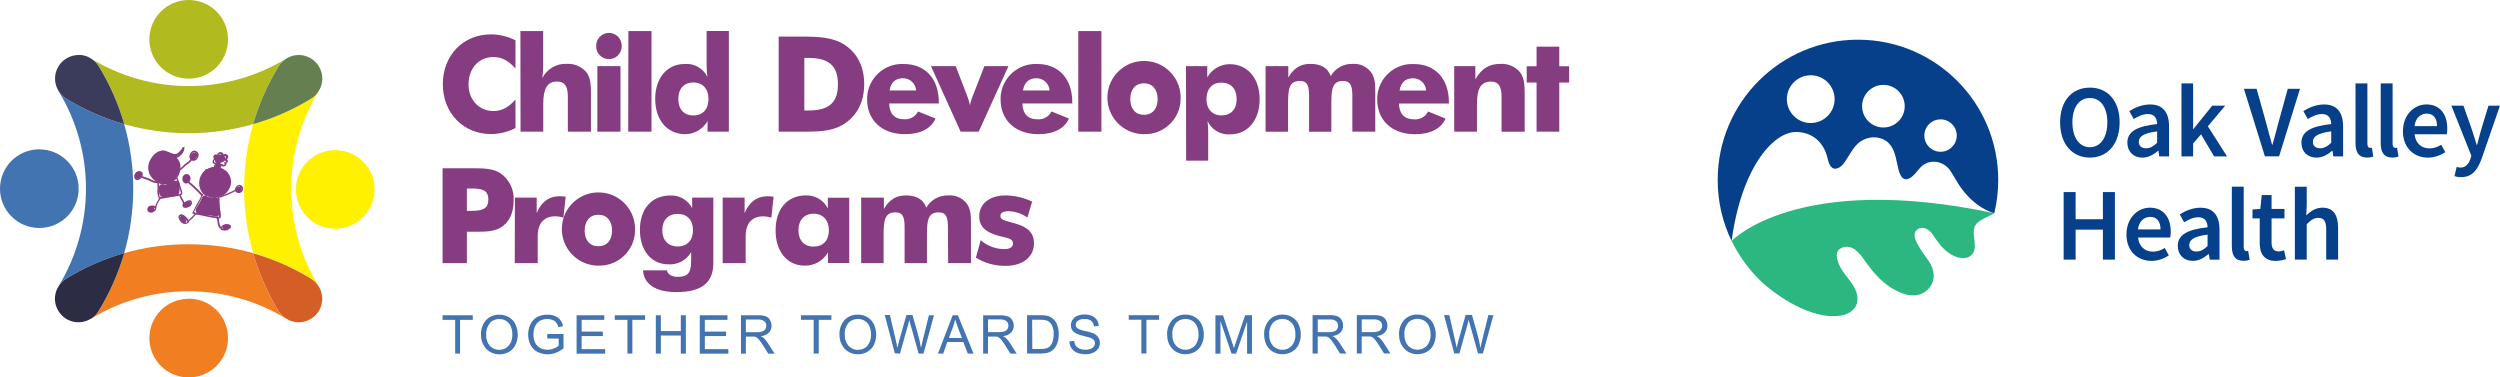 <?xml version="1.0" encoding="UTF-8"?><svg id="Layer_2" xmlns="http://www.w3.org/2000/svg" viewBox="0 0 614.08 92.71"><defs><style>.cls-1{fill:#fff100;}.cls-2{fill:#f17e21;}.cls-3{fill:#657f51;}.cls-4{fill:#863c80;}.cls-5{fill:#b1ba1e;}.cls-6{fill:#d55e27;}.cls-7{fill:#4274b1;}.cls-8,.cls-9{fill:#06408b;}.cls-10{fill:#2d2c45;}.cls-11{fill:#3b3c5b;}.cls-12{fill:#2db780;}.cls-12,.cls-9{fill-rule:evenodd;}</style></defs><g id="Layer_1-2"><g><g id="Layer_2-2"><g id="Layer_1-2"><path class="cls-7" d="M358.48,86.83l2-7.17c.08-.31,.18-.68,.27-1.11,0,.14,.1,.51,.3,1.11l2,7.17h1.2l2.59-9.42h-1.26l-1.47,6c-.2,.77-.35,1.46-.47,2.05-.17-1.12-.42-2.24-.73-3.33l-1.35-4.77h-1.55l-1.79,6.36-.42,1.74c-.11-.64-.24-1.28-.4-1.92l-1.39-6.13h-1.3l2.5,9.42h1.27Zm-12.6-7.6c1.08-1.04,2.72-1.22,4-.44,.5,.32,.89,.79,1.13,1.33,.27,.63,.4,1.31,.39,2,.06,1.02-.26,2.02-.91,2.8-1.22,1.27-3.24,1.32-4.51,.1-.03-.03-.07-.07-.1-.1-.64-.74-.97-1.7-.91-2.68-.11-1.09,.24-2.17,.95-3m-1.7,5.36c.35,.73,.9,1.34,1.59,1.76,.71,.43,1.54,.66,2.37,.64,.8,0,1.59-.19,2.29-.58,.71-.39,1.28-.99,1.64-1.71,.74-1.62,.74-3.47,0-5.09-.35-.73-.91-1.33-1.6-1.74-.71-.42-1.52-.63-2.35-.62-1.22-.04-2.4,.44-3.25,1.32-.88,1.01-1.34,2.33-1.26,3.67,0,.81,.18,1.62,.54,2.35m-9.71-6.14h3c.54-.04,1.09,.11,1.53,.43,.32,.27,.5,.68,.49,1.1,0,.3-.09,.6-.25,.85-.17,.26-.43,.46-.73,.56-.43,.14-.89,.2-1.34,.18h-2.68l-.02-3.12Zm0,8.38v-4.19h1.45c.23-.02,.46-.02,.69,0,.2,.05,.39,.14,.57,.25,.24,.17,.46,.39,.63,.63,.24,.3,.54,.74,.9,1.3l1.25,2h1.56l-1.63-2.56c-.28-.46-.62-.88-1-1.26-.23-.19-.48-.34-.75-.46,.75-.06,1.45-.37,2-.88,.43-.45,.67-1.06,.65-1.69,0-.5-.13-.99-.39-1.42-.24-.41-.61-.72-1.05-.89-.62-.2-1.26-.29-1.91-.26h-4.17v9.42h1.2Zm-10.81-8.37h3c.54-.04,1.09,.11,1.53,.43,.32,.28,.5,.68,.49,1.1,0,.3-.09,.6-.25,.85-.18,.27-.44,.46-.74,.56-.43,.14-.88,.2-1.33,.18h-2.68l-.02-3.12Zm0,8.38v-4.19h1.44c.23-.02,.47-.02,.7,0,.2,.05,.39,.14,.57,.25,.24,.18,.45,.39,.63,.63,.23,.3,.53,.74,.9,1.3l1.24,2h1.57l-1.64-2.56c-.3-.47-.66-.89-1.07-1.27-.23-.19-.48-.34-.75-.46,.75-.06,1.45-.37,2-.88,.43-.46,.66-1.06,.65-1.69,0-.5-.13-.99-.39-1.42-.24-.41-.61-.72-1.05-.89-.62-.2-1.26-.29-1.91-.26h-4.15v9.42l1.26,.02Zm-10.95-7.6c.6-.6,1.42-.92,2.27-.91,.59,0,1.18,.15,1.68,.47,.5,.32,.9,.78,1.14,1.33,.27,.63,.4,1.31,.39,2,.06,1.02-.26,2.02-.91,2.8-1.22,1.27-3.24,1.32-4.51,.1-.03-.03-.07-.07-.1-.1-.64-.74-.97-1.7-.91-2.68-.11-1.09,.24-2.17,.95-3m-1.71,5.34c.35,.73,.9,1.34,1.59,1.76,.72,.44,1.56,.67,2.41,.65,.8,0,1.59-.19,2.29-.58,.71-.39,1.28-.99,1.64-1.71,.39-.8,.59-1.68,.57-2.57,.02-.87-.17-1.73-.55-2.52-.34-.73-.9-1.33-1.59-1.74-.71-.42-1.52-.63-2.35-.62-1.22-.04-2.4,.44-3.25,1.32-.88,1.01-1.34,2.33-1.26,3.67,0,.81,.18,1.62,.54,2.35m-11.27,2.24v-8l2.72,8h1.13l2.69-7.84v7.88h1.2v-9.47h-1.67l-2.26,6.59-.5,1.51c-.09-.3-.24-.77-.45-1.39l-2.23-6.67h-1.87v9.42l1.24-.03Zm-10.85-7.6c.61-.6,1.43-.92,2.28-.91,.59,0,1.18,.16,1.68,.47,.49,.32,.88,.78,1.12,1.32,.27,.63,.4,1.31,.39,2,.06,1.02-.26,2.02-.91,2.8-1.22,1.27-3.24,1.32-4.51,.1-.03-.03-.07-.07-.1-.1-.64-.74-.97-1.7-.91-2.68-.1-1.09,.24-2.17,.95-3m-1.7,5.36c.35,.73,.9,1.34,1.59,1.76,.72,.43,1.54,.66,2.38,.64,.8,0,1.58-.19,2.28-.58,.71-.39,1.28-.99,1.64-1.71,.4-.8,.6-1.68,.58-2.57,.01-.87-.18-1.73-.55-2.52-.35-.73-.91-1.33-1.6-1.74-.71-.42-1.52-.63-2.35-.62-1.22-.04-2.4,.44-3.25,1.32-.88,1.01-1.34,2.33-1.26,3.67,0,.81,.18,1.62,.54,2.35m-5.63,2.24v-8.3h3.12v-1.13h-7.46v1.12h3.1v8.3h1.24Zm-18.39-1.33c.33,.5,.8,.89,1.35,1.12,.68,.26,1.41,.39,2.14,.37,.63,.01,1.25-.12,1.82-.37,.5-.21,.92-.56,1.23-1,.28-.42,.43-.91,.43-1.42,0-.48-.13-.94-.39-1.34-.3-.44-.72-.79-1.21-1-.68-.26-1.38-.46-2.09-.6-.66-.09-1.3-.32-1.87-.67-.24-.21-.38-.52-.37-.84,0-.4,.19-.77,.52-1,.48-.32,1.06-.47,1.64-.42,.59-.04,1.17,.12,1.65,.46,.39,.34,.62,.83,.65,1.35l1.19-.09c-.01-.53-.17-1.05-.46-1.49-.3-.45-.73-.79-1.23-1-.59-.23-1.22-.35-1.85-.34-.59,0-1.17,.1-1.72,.32-.49,.2-.91,.55-1.19,1-.26,.39-.4,.86-.4,1.33,0,.41,.11,.82,.33,1.17,.25,.38,.6,.68,1,.88,.58,.26,1.19,.46,1.81,.58,.87,.21,1.43,.37,1.68,.46,.33,.11,.62,.3,.85,.56,.17,.22,.26,.49,.25,.77,0,.29-.09,.57-.26,.81-.21,.27-.5,.47-.82,.58-.4,.15-.82,.22-1.25,.21-.5,0-.99-.09-1.45-.28-.38-.15-.71-.4-.95-.73-.22-.35-.35-.75-.39-1.16l-1.17,.1c0,.6,.19,1.19,.52,1.7m-9.66-7h2c.55-.03,1.09,.04,1.62,.19,.5,.21,.91,.59,1.17,1.06,.37,.7,.54,1.48,.49,2.27,.02,.61-.07,1.22-.25,1.81-.13,.45-.37,.86-.69,1.2-.24,.23-.52,.39-.84,.48-.47,.14-.97,.2-1.46,.18h-2l-.04-7.19Zm2.15,8.3c.51,0,1.02-.05,1.51-.16,.4-.09,.78-.25,1.12-.47,.33-.23,.63-.53,.86-.86,.29-.42,.51-.88,.64-1.37,.18-.62,.26-1.26,.25-1.9,.01-.76-.11-1.52-.37-2.24-.22-.63-.6-1.18-1.11-1.61-.4-.33-.87-.56-1.38-.67-.55-.11-1.12-.15-1.68-.14h-3.24v9.42h3.4Zm-13-8.38h3c.54-.04,1.09,.11,1.53,.43,.32,.27,.5,.68,.49,1.1,0,.3-.08,.6-.25,.85-.17,.26-.43,.46-.73,.56-.43,.14-.89,.2-1.34,.18h-2.68l-.02-3.12Zm0,8.38v-4.17h1.45c.23-.02,.46-.02,.69,0,.2,.05,.39,.14,.57,.25,.24,.17,.46,.39,.63,.63,.24,.3,.54,.74,.9,1.3l1.25,2h1.56l-1.63-2.56c-.28-.46-.62-.88-1-1.26-.23-.19-.48-.34-.75-.46,.75-.06,1.45-.37,2-.88,.43-.45,.67-1.05,.66-1.67,0-.5-.13-.99-.39-1.42-.24-.41-.61-.72-1.05-.89-.62-.2-1.26-.29-1.91-.26h-4.17v9.42l1.19-.03Zm-8.57-6.62c.22-.59,.38-1.19,.5-1.8,.15,.51,.37,1.16,.67,2l1,2.6h-3.19l1.02-2.8Zm-2.43,6.63l1-2.85h3.94l1.1,2.85h1.42l-3.86-9.42h-1.27l-3.61,9.42h1.28Zm-10.61,0l2-7.17c.09-.31,.18-.68,.28-1.11,0,.14,.13,.51,.29,1.11l2,7.17h1.2l2.58-9.42h-1.25l-1.48,6c-.19,.77-.35,1.46-.47,2.05-.17-1.13-.41-2.24-.73-3.33l-1.35-4.77h-1.5l-1.79,6.36c0,.16-.19,.74-.43,1.74-.11-.67-.24-1.31-.39-1.92l-1.44-6.18h-1.27l2.49,9.42,1.26,.05Zm-12.61-7.6c.61-.6,1.43-.92,2.28-.91,.59,0,1.18,.16,1.68,.47,.5,.32,.9,.78,1.14,1.33,.27,.63,.4,1.31,.39,2,.06,1.02-.26,2.02-.91,2.8-.59,.66-1.44,1.02-2.32,1-.87,.02-1.71-.35-2.29-1-.64-.74-.97-1.7-.92-2.68-.1-1.09,.24-2.17,.95-3m-1.69,5.36c.34,.73,.89,1.34,1.58,1.76,.72,.43,1.54,.66,2.38,.64,.8,0,1.58-.19,2.28-.58,.71-.39,1.28-.98,1.64-1.71,.76-1.61,.76-3.48,0-5.09-.35-.73-.91-1.33-1.6-1.74-.71-.42-1.52-.63-2.35-.62-1.22-.04-2.4,.44-3.25,1.32-.88,1.01-1.33,2.33-1.25,3.67,0,.81,.18,1.62,.54,2.35m-5.63,2.24v-8.3h3.11v-1.13h-7.46v1.12h3.1v8.3h1.25Zm-17.9-8.38h3c.55-.04,1.09,.11,1.54,.43,.31,.28,.49,.68,.48,1.1,0,.3-.08,.6-.25,.85-.17,.26-.43,.46-.73,.56-.43,.14-.89,.2-1.34,.18h-2.7v-3.12Zm0,8.38v-4.18h1.45c.23-.02,.46-.02,.69,0,.2,.05,.39,.14,.57,.25,.24,.17,.46,.39,.63,.63,.24,.3,.54,.74,.9,1.3l1.25,2h1.57l-1.64-2.56c-.28-.46-.62-.88-1-1.26-.23-.19-.48-.34-.75-.46,.75-.06,1.45-.37,2-.88,.43-.46,.66-1.06,.64-1.69,0-.5-.13-.99-.39-1.42-.23-.4-.58-.71-1-.89-.62-.2-1.27-.29-1.92-.26h-4.2v9.42h1.2Zm-4.3,0v-1.11h-5.78v-3.21h5.21v-1.1h-5.21v-2.88h5.56v-1.12h-6.8v9.42h7.02Zm-16.58,0v-4.44h4.9v4.44h1.24v-9.42h-1.24v3.87h-4.9v-3.87h-1.24v9.42h1.24Zm-7,0v-8.3h3.12v-1.12h-7.44v1.12h3.11v8.3h1.21Zm-6.68,0v-1.11h-5.78v-3.21h5.21v-1.1h-5.21v-2.88h5.57v-1.12h-6.81v9.42h7.02Zm-11.42-3.69v1.75c-.35,.29-.74,.51-1.17,.66-.5,.21-1.04,.32-1.58,.32-.61,0-1.22-.14-1.76-.42-.55-.27-.99-.71-1.26-1.25-.31-.66-.46-1.38-.43-2.11,0-.65,.12-1.3,.36-1.9,.15-.34,.35-.65,.59-.93,.28-.3,.62-.53,1-.68,.47-.18,.97-.27,1.47-.26,.45,0,.89,.08,1.3,.25,.35,.13,.67,.36,.9,.66,.24,.34,.42,.72,.53,1.13l1.12-.31c-.12-.56-.37-1.08-.71-1.54-.35-.42-.79-.74-1.3-.93-.59-.23-1.21-.34-1.84-.33-.87-.01-1.72,.18-2.49,.58-.73,.4-1.31,1.02-1.65,1.77-.39,.8-.59,1.68-.58,2.57,0,.87,.19,1.73,.58,2.51,.38,.74,.97,1.34,1.7,1.72,.78,.4,1.64,.6,2.52,.59,.68,0,1.36-.12,2-.37,.68-.27,1.32-.64,1.89-1.1v-3.52h-4v1.11l2.81,.03Zm-16.86-3.91c.61-.6,1.43-.92,2.28-.91,.59,0,1.18,.16,1.68,.47,.5,.32,.89,.78,1.13,1.33,.27,.63,.4,1.31,.39,2,.06,1.02-.26,2.02-.91,2.8-1.22,1.27-3.24,1.32-4.51,.1-.03-.03-.07-.07-.1-.1-.64-.74-.97-1.7-.91-2.68-.08-1.09,.28-2.18,1-3m-1.7,5.36c.35,.73,.9,1.34,1.59,1.76,.72,.43,1.54,.66,2.38,.64,.8,0,1.58-.19,2.28-.58,.71-.39,1.28-.99,1.64-1.71,.76-1.61,.76-3.48,0-5.09-.35-.73-.91-1.33-1.6-1.74-.71-.42-1.53-.63-2.35-.62-1.22-.04-2.4,.44-3.25,1.32-.88,1.01-1.34,2.33-1.26,3.67,0,.81,.18,1.62,.54,2.35m-5.68,2.23v-8.3h3.12v-1.12h-7.42v1.12h3.1v8.3h1.2Z"/><path class="cls-4" d="M239.71,63.3c2.21,1.35,4.76,2.05,7.35,2,4.28,0,6.92-2.29,6.92-5.52,0-2.58-1.5-4-4.57-4.87-2.25-.68-3.69-.75-3.69-1.86,0-.75,.65-1.17,2-1.17,1.67,.04,3.29,.58,4.64,1.56l1.17-3.92c-2.02-.96-4.23-1.48-6.47-1.52-4.21,0-6.53,2.22-6.53,5.15,0,2.45,1.53,3.92,4.86,4.8,2.13,.56,3.43,.56,3.43,1.9,0,.85-.75,1.34-2.19,1.34-2.11-.02-4.15-.8-5.74-2.19l-1.18,4.3Zm-6.82,1.34h5.61v-9.87c0-1.86-.06-3.42-1.07-4.8-1.05-1.35-2.71-2.09-4.42-1.97-2.24-.1-4.36,1.05-5.48,3-.72-2-2.39-3-5-3-2.38,0-4.05,1-5.42,3.33v-2.79h-5.58v16.1h5.51v-6.83c0-3.49,.2-5.65,2.88-5.65,1.89,0,2.28,1.21,2.28,3.69v8.79h5.49v-6.83c0-3.53,.19-5.65,2.84-5.65,1.86,0,2.32,1.15,2.32,3.69l.04,8.79Zm-29.29-8.07c0,2.51-1.44,4-3.76,4s-3.72-1.54-3.72-4,1.41-4.08,3.72-4.08,3.76,1.6,3.76,4.08m5-8h-5.26v2.64c-1-2.04-3.12-3.3-5.39-3.21-4.57,0-7.44,3.36-7.44,8.58s2.87,8.66,7.08,8.66c2.38,.09,4.61-1.16,5.78-3.24v2.6h5.23v-16.03Zm-31.09,16.07h5.65v-6.64c0-3.23,1.63-4.86,4.31-4.86,.68,.01,1.35,.12,2,.33l.55-5.16c-.69-.07-1.21-.1-1.6-.1-2.48,0-4.47,1.47-5.52,4.15v-3.82h-5.39v16.1Zm-7.29-8.1c0,2.45-1.4,4-3.75,4s-3.79-1.53-3.79-4,1.44-4,3.79-4,3.75,1.54,3.75,4m5-8h-5.21v2.58c-1.03-2-3.13-3.21-5.38-3.1-4.58,0-7.45,3.33-7.45,8.45s2.87,8.46,7,8.46c2.28,.15,4.45-1.02,5.59-3v1.46c0,3-.23,4.61-3.24,4.61-1.56,0-2.54-.62-2.71-1.6h-5.87c.16,3.3,3,5.35,8.16,5.35,6.17,0,9.11-2.25,9.11-7.15v-16.06Zm-24.88,8.1c0,2.38-1.27,3.85-3.36,3.85s-3.37-1.49-3.37-3.85,1.28-3.89,3.37-3.89,3.36,1.5,3.36,3.89m5.65,0c.21-4.97-3.65-9.16-8.61-9.37-4.97-.21-9.16,3.65-9.37,8.61s3.65,9.16,8.61,9.37c.12,0,.25,0,.37,0,4.82,.14,8.85-3.65,9-8.48,0-.05,0-.1,0-.14m-29.55,8h5.64v-6.64c0-3.23,1.64-4.86,4.31-4.86,.68,0,1.35,.12,2,.33l.56-5.16c-.69-.07-1.21-.1-1.6-.1-2.48,0-4.47,1.47-5.52,4.15v-3.82h-5.35l-.04,16.1Zm-11.76,0v-7.71h2.68c2.19,0,4-.1,5.58-1,2.09-1.24,3.23-3.55,3.23-6.66,.16-2.66-1.08-5.2-3.26-6.72-1.83-1.18-4.15-1.21-7.09-1.21h-7.11v23.3h5.97Zm0-12.84v-5.48h1.27c2.58,0,4,.45,4,2.71s-1.4,2.77-4.11,2.77h-1.16Z"/><path class="cls-4" d="M377.44,32.35h5.57v-12.08h2.42v-4h-2.42v-4.8h-5.58v4.8h-2.42v4h2.42v12.08Zm-20.24,0h5.59v-6.76c0-3.62,.84-5.55,3.39-5.55,1.9,0,2.65,1.18,2.65,3.69v8.62h5.68v-9.21c0-2.32-.1-4.08-1.18-5.45-1.2-1.36-2.96-2.1-4.77-2-2.8,0-4.63,1.14-6.17,3.79v-3.23h-5.19v16.1Zm-6.89-10.12h-6.53c.33-2,1.47-3,3.3-3,1.71-.02,3.13,1.3,3.23,3m5.59,3.2v-.26c0-5.91-3.4-9.44-8.62-9.44-4.75-.22-8.78,3.46-8.99,8.21,0,.18-.01,.36,0,.54,0,4.87,3.42,8.49,9.3,8.49,3.82,0,6.47-1.44,7.48-3.85l-4.28-1.73c-.66,1.3-2.06,2.07-3.52,1.92-2.29,0-3.6-1.37-3.63-3.88h12.27Zm-23.71,6.92h5.62v-9.86c0-1.86-.07-3.43-1.08-4.8-1.04-1.35-2.68-2.1-4.38-2-2.24-.1-4.36,1.05-5.48,3-.72-2-2.38-3-5-3-2.38,0-4.05,1-5.42,3.33v-2.77h-5.58v16.1h5.52v-6.82c0-3.5,.19-5.65,2.87-5.65,1.89,0,2.29,1.2,2.29,3.69v8.78h5.47v-6.82c0-3.53,.2-5.65,2.84-5.65,1.86,0,2.32,1.14,2.32,3.69v8.78Zm-35.84-8c0-2.52,1.37-4.05,3.69-4.05s3.72,1.53,3.72,4.05-1.44,4-3.72,4-3.69-1.57-3.69-4m-5,15.12h5.42v-6.86c.01-.96-.04-1.92-.16-2.87,1,2.14,3.22,3.44,5.58,3.26,4.22,0,7.22-3.4,7.22-8.62s-3-8.62-7.41-8.62c-2.27,.03-4.34,1.27-5.46,3.24v-2.75h-5.22l.03,23.22Zm-7-15.12c0,2.38-1.27,3.85-3.36,3.85s-3.36-1.47-3.36-3.85,1.27-3.89,3.36-3.89,3.36,1.51,3.36,3.89m5.65,0c.21-4.97-3.65-9.16-8.61-9.37-4.97-.21-9.16,3.65-9.37,8.61-.21,4.97,3.65,9.16,8.61,9.37,.12,0,.25,0,.37,0,4.82,.14,8.85-3.65,9-8.48,0-.05,0-.1,0-.14m-25.14,8h5.68V7.63h-5.68v24.72Zm-7.05-10.12h-6.53c.32-2,1.47-3,3.3-3,1.7-.02,3.12,1.3,3.23,3m5.58,3.2v-.26c0-5.91-3.39-9.44-8.62-9.44-4.75-.22-8.78,3.46-8.99,8.21,0,.18-.01,.36,0,.54,0,4.87,3.43,8.49,9.31,8.49,3.82,0,6.46-1.44,7.47-3.85l-4.27-1.73c-.67,1.3-2.07,2.07-3.53,1.92-2.28,0-3.59-1.37-3.62-3.88h12.26Zm-27.43,6.92h4.44l7.31-16.1h-5.91l-2.77,7.12c-.36,.8-.62,1.65-.78,2.51-.16-.86-.41-1.7-.75-2.51l-2.75-7.12h-6.07l7.28,16.1Zm-10.93-10.12h-6.53c.33-2,1.47-3,3.3-3,1.7-.02,3.12,1.3,3.23,3m5.58,3.2v-.26c0-5.91-3.39-9.44-8.62-9.44-4.75-.22-8.78,3.46-8.99,8.21,0,.18-.01,.36,0,.54,0,4.87,3.43,8.49,9.31,8.49,3.82,0,6.47-1.44,7.48-3.85l-4.28-1.73c-.66,1.28-2.03,2.04-3.47,1.92-2.28,0-3.59-1.37-3.62-3.88h12.2Zm-39.34,6.92h6.5c3.88,0,7.11-.13,10-2.19s4.51-5.32,4.51-9.47-1.57-7.41-4.51-9.47-6.54-2.22-10.89-2.22h-5.61v23.35Zm6.3-5.22V14.23h1.08c4.8,0,7.18,1.83,7.18,6.46s-2.32,6.44-7.18,6.44h-1.08Zm-23.54-2.81c0,2.51-1.4,4.05-3.72,4.05s-3.69-1.54-3.69-4.05,1.4-4.05,3.69-4.05,3.72,1.56,3.72,4.05m5-16.69h-5.46v8.43c0,.96,.07,1.92,.2,2.87-1.02-2.14-3.26-3.41-5.62-3.2-4.21,0-7.21,3.36-7.21,8.59s3,8.65,7.41,8.65c2.26-.03,4.34-1.26,5.45-3.23v2.61h5.23V7.63Zm-24.72,24.72h5.72V7.63h-5.68l-.04,24.72Zm-7.87-21.13c-.1,1.73,1.23,3.21,2.96,3.31,1.73,.1,3.21-1.23,3.31-2.96,0-.12,0-.24,0-.35,0-1.72-1.39-3.12-3.11-3.13-.01,0-.02,0-.03,0-1.72,.01-3.12,1.41-3.13,3.13m.29,21.13h5.68V16.25h-5.68v16.1Zm-18.87,0h5.58v-6.76c0-3.62,.85-5.55,3.4-5.55,1.89,0,2.64,1.18,2.64,3.69v8.62h5.68v-9.21c0-2.32-.09-4.08-1.17-5.45-1.2-1.36-2.96-2.1-4.77-2-2.51-.12-4.86,1.25-6,3.49,.13-.96,.19-1.93,.19-2.9V7.63h-5.58l.03,24.72Zm-1.24-22.43c-1.86-.95-3.91-1.45-6-1.47-6.89,0-11.85,5.19-11.85,12.24s5,12.25,11.85,12.25c2.09-.02,4.14-.52,6-1.47v-7c-1.7,1.9-3.33,2.81-5.39,2.81-3.72,0-6.14-2.9-6.14-6.5,0-3.95,2.45-6.76,6.14-6.76,2.06,0,3.69,.92,5.39,2.81v-6.91Z"/><path class="cls-2" d="M46.34,60c-5.35-.02-10.68,.71-15.83,2.17-1.43,5-3.54,9.78-6.25,14.22-.46,.75-1.09,1.38-1.83,1.86,14.68-8.95,33.14-8.95,47.82,0-.74-.47-1.36-1.1-1.82-1.85-2.72-4.43-4.82-9.22-6.25-14.22-5.15-1.46-10.48-2.2-15.84-2.18m-31.9,10.24c-.16,.24-.3,.5-.43,.76,.1-.22,.21-.43,.34-.63l.06-.1m63.81,0l.06,.1c.12,.2,.23,.4,.33,.61-.11-.25-.24-.48-.39-.71m.92,3.12c0,.84-.19,1.67-.54,2.44,.35-.76,.54-1.6,.54-2.44m-32.83,0c-5.34,.02-9.64,4.37-9.62,9.7,.02,5.34,4.37,9.64,9.7,9.62,5.34-.02,9.64-4.37,9.62-9.7,0,0,0,0,0,0,0-5.33-4.31-9.65-9.64-9.66,0,0-.01,0-.02,0m-32.82,0c-.02,.83,.15,1.65,.48,2.41-.34-.75-.51-1.57-.52-2.39m64,4.07c-.33,.33-.7,.63-1.1,.87-.21,.13-.43,.25-.66,.35,.66-.3,1.25-.71,1.76-1.22m-62.24,.06c.48,.48,1.04,.86,1.65,1.14-.21-.1-.42-.21-.62-.33-.37-.23-.7-.5-1-.81m6.53,1.11c-.77,.36-1.62,.55-2.47,.56h0c.85,0,1.7-.19,2.47-.56m49.15,0c.76,.35,1.59,.54,2.43,.54h0c-.84,0-1.67-.19-2.44-.54"/><path class="cls-5" d="M46.34,0c-5.34,0-9.66,4.33-9.65,9.67,0,5.34,4.33,9.66,9.67,9.65,5.34,0,9.66-4.33,9.65-9.67C56.01,4.32,51.69,0,46.36,0c0,0-.01,0-.02,0m27,13.51c-.8,0-1.6,.17-2.33,.49,.74-.33,1.53-.5,2.34-.51m-54,0c.81,.01,1.61,.19,2.35,.52-.74-.33-1.54-.51-2.35-.52m56.43,.51c.21,.1,.42,.21,.62,.33,.39,.23,.75,.52,1.07,.84-.49-.49-1.06-.89-1.69-1.17m-58.9,0c-.61,.28-1.16,.67-1.64,1.14,.32-.31,.67-.59,1.05-.82,.19-.12,.39-.22,.59-.32m5.56,.38c.74,.47,1.36,1.1,1.82,1.85,2.72,4.45,4.82,9.25,6.25,14.27,5.15,1.48,10.48,2.22,15.83,2.22,5.36,0,10.69-.74,15.84-2.22,1.43-5,3.53-9.79,6.25-14.22,.46-.74,1.08-1.37,1.81-1.85-7.2,4.39-15.47,6.71-23.9,6.71-8.43,0-16.7-2.32-23.9-6.71m56.2,2.47c.34,.76,.52,1.58,.53,2.41,0-.83-.18-1.65-.53-2.41m-64.6,0c-.34,.75-.52,1.57-.52,2.39,0-.82,.16-1.62,.49-2.37m64.6,4.79c-.09,.22-.2,.42-.33,.62l-.06,.1c.15-.23,.28-.47,.39-.72m-64.6,0c.11,.25,.24,.49,.39,.72l-.06-.1c-.13-.2-.24-.4-.33-.62"/><path class="cls-7" d="M19.31,13.51c-.84,0-1.67,.19-2.43,.54,.77-.35,1.6-.54,2.44-.54h0m2.41,.52c.21,.1,.42,.21,.62,.34l.1,.06c-.23-.15-.47-.28-.72-.4m-6.48,1.16c-.52,.49-.94,1.08-1.24,1.73,.1-.22,.21-.43,.34-.64,.24-.4,.53-.76,.86-1.09m-1.72,4.12c0,.83,.18,1.65,.53,2.4-.35-.75-.53-1.57-.53-2.4m.92,3.12c4.39,7.2,6.71,15.47,6.71,23.9,0,8.43-2.32,16.71-6.71,23.91,.47-.74,1.1-1.36,1.85-1.82,4.44-2.72,9.24-4.82,14.25-6.25,1.48-5.15,2.22-10.48,2.22-15.84,0-5.35-.74-10.68-2.22-15.83-5-1.43-9.78-3.54-14.22-6.25-.75-.46-1.38-1.08-1.85-1.82m-.43,48.57c-.34,.75-.52,1.57-.52,2.39,0-.82,.18-1.64,.52-2.39m0,4.78c.29,.65,.71,1.24,1.22,1.74-.34-.33-.63-.7-.88-1.1-.12-.21-.24-.42-.34-.64m8.39,2.5h-.09c-.18,.11-.36,.21-.55,.3,.22-.1,.44-.22,.64-.35m-5.52,.38c.75,.35,1.57,.53,2.4,.53h0c-.83,0-1.65-.19-2.41-.53"/><path class="cls-10" d="M30.51,62.17c-5,1.43-9.79,3.53-14.22,6.25-.75,.46-1.38,1.08-1.85,1.82l-.06,.1c-.14,.21-.26,.43-.37,.66-.34,.75-.52,1.57-.52,2.39,0,.81,.19,1.62,.52,2.36,.1,.22,.22,.43,.34,.64,.25,.4,.54,.78,.88,1.11,.3,.31,.64,.57,1,.8,.2,.12,.41,.23,.62,.33,1.75,.81,3.79,.68,5.43-.33h.09c.74-.48,1.37-1.11,1.83-1.86,2.74-4.45,4.86-9.25,6.31-14.27"/><path class="cls-11" d="M19.32,13.51c-.84,0-1.67,.19-2.44,.54-.2,.1-.4,.2-.59,.32-.38,.23-.73,.51-1.05,.82-.33,.33-.62,.69-.86,1.09-.13,.21-.24,.42-.34,.64-.34,.75-.52,1.57-.52,2.39,0,.83,.18,1.65,.53,2.4,.09,.22,.2,.42,.33,.62l.06,.1c.47,.74,1.1,1.36,1.85,1.82,4.44,2.71,9.22,4.82,14.22,6.25-1.43-5-3.54-9.78-6.25-14.22-.46-.75-1.08-1.38-1.82-1.85l-.1-.06c-.2-.14-.41-.26-.63-.37-.74-.33-1.53-.51-2.34-.52h-.05"/><path class="cls-7" d="M9.66,36.68c-5.34,0-9.66,4.32-9.66,9.66,0,5.34,4.32,9.66,9.66,9.66s9.66-4.32,9.66-9.66c0,0,0,0,0,0,0-5.33-4.32-9.65-9.65-9.65,0,0,0,0-.01,0"/><path class="cls-1" d="M73.38,13.51h0c.83,0,1.65,.18,2.41,.53-.75-.35-1.57-.53-2.4-.53m-2.38,.49c-.26,.12-.51,.26-.76,.41l.11-.06c.21-.13,.43-.25,.65-.35m6.47,1.19c.32,.32,.6,.68,.84,1.07,.13,.2,.24,.4,.33,.62-.28-.63-.68-1.2-1.17-1.69m1.7,4.1c0,.83-.18,1.65-.53,2.4,.35-.75,.53-1.57,.53-2.4m-.92,3.12c-.47,.74-1.1,1.36-1.85,1.82-4.44,2.72-9.23,4.83-14.23,6.27-2.96,10.35-2.96,21.32,0,31.67,5,1.43,9.79,3.53,14.22,6.25,.75,.46,1.38,1.08,1.85,1.82-8.95-14.68-8.95-33.13,0-47.81m.39,48.57c.34,.76,.52,1.58,.53,2.41,0-.83-.18-1.65-.53-2.41m0,4.85c-.1,.2-.2,.4-.32,.59-.24,.36-.51,.69-.81,1,.47-.48,.85-1.03,1.13-1.63m-8.38,2.44c.22,.15,.45,.27,.69,.38-.2-.09-.4-.2-.59-.32l-.1-.06m5.49,.41c-.74,.33-1.53,.5-2.34,.5,.81,0,1.6-.17,2.34-.5"/><path class="cls-6" d="M62.18,62.17c1.43,5,3.53,9.79,6.25,14.22,.46,.75,1.08,1.38,1.82,1.85l.1,.06c.19,.12,.39,.23,.59,.32,.77,.35,1.6,.54,2.44,.54h0c.81,0,1.6-.17,2.34-.5,.23-.1,.45-.22,.66-.35,.4-.24,.77-.54,1.1-.87,.3-.31,.57-.64,.81-1,.12-.19,.22-.39,.32-.59,.35-.77,.53-1.6,.54-2.44,0-.83-.18-1.65-.51-2.41-.1-.21-.21-.41-.33-.61l-.06-.1c-.47-.74-1.1-1.36-1.85-1.82-4.43-2.72-9.22-4.82-14.22-6.25"/><path class="cls-3" d="M73.37,13.51h0c-1.06,0-2.1,.3-3,.86l-.11,.06c-.73,.48-1.35,1.11-1.81,1.85-2.73,4.43-4.83,9.22-6.27,14.22,5-1.43,9.78-3.54,14.22-6.25,.75-.46,1.38-1.08,1.85-1.82l.06-.1c.13-.2,.24-.4,.33-.62,.35-.75,.53-1.57,.53-2.4,0-.83-.19-1.65-.53-2.41-.09-.22-.2-.42-.33-.62-.24-.39-.52-.75-.84-1.07-.32-.32-.68-.61-1.07-.84-.2-.12-.41-.23-.62-.33-.76-.35-1.58-.53-2.41-.53"/><path class="cls-1" d="M82.38,36.87c-5.34-.02-9.67,4.29-9.69,9.63s4.29,9.67,9.63,9.69c5.34,.02,9.67-4.29,9.69-9.63,0,0,0-.02,0-.03,0-5.33-4.32-9.65-9.65-9.66"/><path class="cls-4" d="M58.07,46.27c-.05,.07-.09,.15-.11,.23-.02,.21,.07,.41,.25,.53,.11,.07,.22,.13,.33,.19,.27,.12,.58,0,.7-.27,.06-.14,.06-.31,0-.45h0c.02-.1,.02-.2,0-.3h0c0-.13-.09-.25-.21-.3-.07-.02-.13-.02-.2,0-.11-.04-.24-.04-.35,0-.22,.06-.37,.25-.38,.47"/><path class="cls-4" d="M55.14,55.23c-.17-.03-.34,.06-.41,.22-.18,.19-.17,.5,.02,.68,.06,.05,.12,.09,.2,.11,.47,.11,.97,.03,1.38-.24,.21-.15,.25-.45,.1-.66-.07-.1-.17-.16-.29-.18-.21,0-.41-.06-.61-.06-.12,0-.24,.05-.32,.14h-.07"/><path class="cls-4" d="M44.23,53.38c-.02,.1,0,.2,.05,.28,.14,.25,.32,.47,.52,.67l.05,.06h0s.1,.07,.15,.09l.08,.11c.12,.16,.36,.19,.52,.07,.14-.11,.18-.29,.11-.45,0,0,0-.09-.07-.14,.02-.09,.02-.18,0-.27h0l-.05-.08c-.13-.19-.28-.37-.41-.56-.15-.23-.46-.3-.69-.15-.14,.09-.22,.24-.23,.4"/><path class="cls-4" d="M55.19,42c.78,.61,1.27,1.51,1.35,2.5,.05,.87-.23,1.73-.78,2.4-.77,1.31-3,1.83-4.66,1.16-3.31-1.34-2.2-6.69,1.35-6.87,.98-.07,1.95,.22,2.74,.81"/><path class="cls-4" d="M54.07,52c0-.2-.03-.4-.09-.59-.08-.28-.07-.52-.14-.8s-.07-.58-.12-.87c.04-.31,0-.63-.14-.92-.28-.45-.86-.6-1.32-.35h-.26c-.33-.05-.67-.07-1-.07-.14-.35-.53-.52-.88-.38-.04,.02-.08,.04-.12,.06-.18,.07-.3,.22-.33,.41-.21,.36-.38,.73-.53,1.11-.28,.58-.72,1.08-1,1.64-.19,.4-.07,.87,.27,1.14,.79,.39,1.67,.55,2.54,.46,.64,0,1.34,.22,2,.3,.55,.07,1.05-.31,1.12-.86,.01-.09,.01-.19,0-.28"/><path class="cls-4" d="M55.84,42.88c-.08-.12-.18-.24-.28-.35-.22-.22-.47-.43-.73-.61-.31-.22-.65-.41-1-.57,.09-.08,.16-.18,.21-.29,.04-.1,.06-.2,.08-.3,.04-.27-.11-.53-.37-.62,.22-.05,.44-.13,.64-.24l.2-.06c.45-.08,.78-.48,.76-.94-.03-.4-.33-.74-.73-.8-.44-.22-.96-.22-1.4,0-.39,.16-.61,.58-.52,1,.02,.07,.05,.13,.09,.18-.06,.37,.18,.72,.55,.8-.19,.08-.32,.25-.36,.45h0c-.05,.07-.08,.15-.09,.23-.03,.1-.03,.2,0,.3-.59-.02-1.18,.14-1.69,.44l-.12,.05h0s-.09-.01-.14,0h-.19c-.1,.01-.19,.05-.27,.1-.11,.08-.19,.2-.21,.34-.03,.14,0,.28,.09,.4,.08,.11,.2,.19,.34,.21,.08,.03,.18,.03,.26,0,.45,.32,1.07,.22,1.4-.23,0-.01,.02-.02,.02-.03h.18c.11,0,.22,0,.33,0,.01,.13,.08,.24,.18,.32,.7,.64,1.54,1.1,2.46,1.34,.69,.14,.85-.8,.31-1.1"/><path class="cls-4" d="M55.01,42.17c.96,.75,1.44,1.95,1.27,3.15-.22,1.15-1,2.12-2.08,2.58-1.67,.72-3.61,.11-4.57-1.43-.57-1.25-.42-2.72,.39-3.83,1.2-1.66,3.42-1.5,5-.47,.17,.11,.48-.22,.29-.34-1.72-1.33-4.19-1.04-5.56,.65-.99,1.31-1.11,3.09-.29,4.52,1.12,1.81,3.87,1.9,5.53,.87,.93-.65,1.56-1.66,1.75-2.78,.14-1.26-.39-2.5-1.4-3.27-.17-.12-.48,.2-.29,.34"/><path class="cls-4" d="M53.01,41c-.19-.41,.27-.67,.63-.64s.34,.22,.36,.44,0,.21-.15,.25l-.28,.11c-.24,.1-.18,.43,.1,.31s.67-.21,.73-.66c.08-.37-.16-.74-.54-.82,0,0-.02,0-.02,0-.62-.1-1.55,.52-1.23,1.22,.1,.21,.48,0,.4-.21"/><path class="cls-4" d="M53.01,39.93c-.57,.13-.61-.55-.1-.71,.1,0,.34-.27,.15-.35l-.25-.11,.12-.43c.12,.05,.23,.11,.33,.18,.15,.1,.33-.1,.35-.23,.08-.75,.89-.53,.84,.12,0,.22,.27,.1,.35,0,.79-.12,.92,.1,.37,.68-.12,0-.25,.3,0,.34,.18,.01,.33,.14,.37,.32l-.27,.06c-.11,0-.28,.21-.18,.32,.3,.34-.21,.54-.44,.21s-.48,.11-.35,.28c.47,.7,1.84,0,1.14-.77l-.18,.32c.34-.07,.61-.13,.71-.49s-.29-.55-.6-.62v.34c.42-.18,1-.8,.53-1.28s-.9-.28-1.29,.13h.35c.05-.44-.27-.83-.71-.88-.1-.01-.2,0-.29,.02-.47,.09-.61,.57-.66,1l.35-.23c-.33-.22-.8-.37-1.1,0s-.15,.86,.32,1.05l.15-.35c-.44,.14-.78,.33-.82,.82s.5,.7,.9,.61c.22,0,.3-.43,0-.36"/><path class="cls-4" d="M52.79,42.31c-.15,.23-.32,.25-.49,0s-.41,0-.4,.17c.03,.18-.09,.36-.27,.39-.02,0-.03,0-.05,0-.34,.07-.33-.19-.35-.39l-.4,.16c-.12,.06-.19,0-.23-.12-.04-.08-.06-.18-.05-.27,.19-.23-.13-.36-.29-.17s-.12,.91,.29,1,.76-.19,.68-.63c0-.21-.42,0-.4,.17,0,.38,.16,.75,.61,.65s.91-.31,.87-.91l-.4,.17c.26,.59,1.15,.23,1.27-.29,.06-.27-.35-.17-.39,0"/><path class="cls-4" d="M53.01,42.34c.07,.24,.18,.58,.44,.67,.12,.04,.24,.04,.36,0q.39-.08,.32,.33c-.12,.72,.72,.85,1.16,.52l-.3-.06c0,.82,.69,.7,1.2,.29,.22-.17,0-.42-.2-.24-.44,.18-.64,.12-.6-.17s-.21-.14-.3-.07c-.64,.49-.49-.54-.49-.69s0-.28-.12-.32c-.09-.04-.19-.04-.28,0-.44,.11-.67-.07-.8-.48-.06-.22-.45,0-.39,.21"/><path class="cls-4" d="M51.72,44.29h0l.08-.09h.11c.08,0,.09,0,.06,0-.12-.01-.23,.05-.28,.16-.05,.08,0,.2,.07,.22,.16,.03,.32-.08,.36-.24,.02-.07-.02-.15-.09-.17-.01,0-.03,0-.05,0-.12,.01-.22,.1-.25,.21"/><path class="cls-4" d="M53.01,44.8c.19,0,.45-.32,.2-.37s-.45,.32-.2,.37"/><path class="cls-4" d="M50.5,44.89c.08,.75,1,1.26,1.7,1.46,.83,.28,1.75,.09,2.41-.49,.21-.18,0-.43-.2-.24-.59,.52-1.43,.64-2.15,.31-.46-.17-1.29-.6-1.35-1.16,0-.26-.43-.08-.41,.12"/><path class="cls-4" d="M50.08,47.3c-.53,.31-.82,1.22-1.09,1.75-.65,1.03-1.22,2.11-1.71,3.22-.04,.05-.04,.11,0,.16,.47,.18,.95,.3,1.45,.35,.68,.1,1.35,.27,2,.4,.66,.16,1.33,.28,2,.36,.38,.06,.76,.09,1.14,.11,.69,0,.27-1.58,.23-1.9-.08-.66-.14-1.33-.17-2,.04-.49,0-.98-.11-1.45-.02-.06-.08-.09-.14-.09h-.07c-.2,0-.39,.39-.11,.37,0,1.37,.1,2.74,.29,4.1,.01,.19,.01,.39,0,.58-.23,0-.44-.08-.66-.09-.82-.09-1.64-.23-2.45-.42-.71-.14-1.42-.3-2.14-.41-.16,0-1-.07-.82-.42,.2-.44,.43-.86,.69-1.26,.35-.56,.67-1.14,.94-1.74,.16-.32,.44-1.14,.74-1.32s.16-.46-.1-.31"/><path class="cls-4" d="M54.01,48.57c1.38-.46,2.72-1.03,4-1.71,.21-.13,.16-.47-.1-.32-1.25,.66-2.56,1.22-3.9,1.67-.2,.08-.28,.47,0,.36"/><path class="cls-4" d="M58.09,46.5c.06-.29,.21-.67,.54-.72s.64,.38,.67,.68c.02,.26-.15,.5-.4,.56-.32,.07-.64-.08-.79-.37-.12-.18-.47,.1-.35,.28,.26,.43,.79,.61,1.25,.41,.45-.14,.74-.59,.69-1.06-.04-.52-.48-.9-1-.87-.53,.14-.92,.58-1,1.12-.06,.27,.35,.17,.39,0"/><path class="cls-4" d="M49.8,47.8c-1.04-1.2-2.19-2.29-3.43-3.27-.16-.15-.51,.14-.36,.28,1.24,.98,2.4,2.08,3.44,3.27,.12,.18,.48-.11,.35-.28"/><path class="cls-4" d="M48.01,52.35c-.53,.63-1.12,1.22-1.76,1.74-.2,.19,0,.44,.2,.25,.67-.55,1.29-1.16,1.84-1.82,.19-.24-.13-.37-.28-.17"/><path class="cls-4" d="M53.15,53.52c.2,.4,.3,.84,.31,1.29,.04,.43,.19,.84,.43,1.19,.15,.16,.5-.13,.36-.29-.61-.69-.22-1.8-.74-2.51-.13-.17-.48,.11-.36,.28"/><path class="cls-4" d="M46.44,54.27c-.27-.62-1.68-2.21-2.42-1.41-.43,.45,.07,1.32,.41,1.66,.46,.57,1.29,.66,1.86,.21,.02-.01,.03-.02,.04-.04,.21-.21-.11-.33-.29-.16-.44,.44-1.18-.17-1.46-.52-.15-.19-.24-.42-.28-.66-.02-.1-.02-.21,0-.31h.06c.73,.22,1.33,.74,1.65,1.44,.09,.22,.47,0,.39-.21"/><path class="cls-4" d="M54.84,55.64c.4-.22,.88-.25,1.31-.1,.48,.21-.07,.58-.34,.66-.35,.09-.72,.07-1.06-.05-.11-.02-.21-.1-.27-.2,0-.11,.3-.27,.36-.31,.22-.12,.17-.46-.09-.31s-1,.72-.44,1.09c.49,.25,1.05,.29,1.57,.11,.38-.13,1.25-.77,.72-1.22-.57-.34-1.28-.34-1.85,0-.23,.11-.17,.45,.09,.31"/><path class="cls-4" d="M45.21,43.2c-.68,.7,.26,2.31,1,1.47,1-.62,0-2.43-1-1.47"/><path class="cls-4" d="M45.07,43.11c-.38,.47-.38,1.15,0,1.62,.14,.21,.36,.34,.61,.36,.3-.02,.57-.16,.76-.39,.43-.41,.49-1.07,.15-1.56-.29-.42-.86-.52-1.28-.23-.07,.05-.13,.1-.18,.16-.2,.19,0,.44,.2,.25,.2-.23,.54-.26,.77-.07,.06,.05,.1,.1,.14,.17,.25,.31,.25,.75,0,1.06-.12,.1-.24,.25-.4,.23-.17-.04-.32-.15-.4-.3-.26-.33-.26-.8,0-1.13,.2-.22-.12-.35-.29-.17"/><path class="cls-4" d="M44.94,50.33c.04,.23,.22,.42,.46,.45,.24,.03,.48,.03,.72,0,.16-.02,.32-.06,.48-.11,.23-.08,.39-.3,.38-.55-.01-.3-.26-.53-.56-.52,0,0-.01,0-.02,0-.18,.01-.35,.01-.53,0-.12-.06-.26-.06-.38,0-.18,.05-.33,.17-.42,.34-.11,.11-.16,.27-.13,.42"/><path class="cls-4" d="M33.07,43.09c-.08,.31,.23,.6,.51,.64,.11,0,.21,.07,.32,.08,.21,.01,.41-.02,.6-.11,.19-.09,.31-.27,.33-.47,0-.08,0-.16,0-.24-.01-.17-.09-.32-.22-.43-.02-.06-.05-.12-.09-.17-.18-.26-.54-.32-.8-.14h-.05c-.09,.04-.17,.1-.24,.16-.2,.17-.32,.4-.35,.66"/><path class="cls-4" d="M37.79,50.92c-.07-.1-.17-.18-.28-.23-.16-.05-.34-.05-.5,0-.26,.08-.49,.27-.62,.51-.11,.18-.08,.41,.06,.57,.05,.06,.11,.11,.17,.15,.07,.11,.18,.19,.31,.21,.34,.09,.7-.03,.91-.32,.09-.15,.13-.33,.1-.5-.01-.13-.07-.24-.15-.34"/><path class="cls-4" d="M46.66,38.24c-.08,.1-.11,.24-.06,.36,.06,.16,.2,.27,.37,.28l.13,.07c.15,.24,.47,.32,.72,.17,.08-.05,.15-.13,.19-.22h0c.15-.1,.29-.22,.42-.36,.21-.2,.22-.54,.02-.75-.03-.04-.07-.07-.12-.09-.35-.23-.81-.23-1.16,0-.05,.05-.1,.11-.13,.17-.09,.02-.16,.06-.23,.12-.08,.08-.13,.19-.15,.3"/><path class="cls-4" d="M43.79,44.5c-.59-.21-1.25-.12-1.76,.25-.52,.21-1.02,.45-1.51,.73-.34-.35-.9-.35-1.24,0-.19,.19-.29,.46-.26,.73v.14c.08,.73-.09,1.68,.79,2,.33,.1,.67,.1,1,0,.33-.06,.66-.09,1-.11,.7-.09,1.51,0,2-.55s.16-1.44,.36-2.16c.09-.4-.1-.82-.47-1"/><path class="cls-4" d="M37.01,42.81c-.48-.86-.57-1.88-.25-2.81,.3-.93,.94-1.71,1.8-2.18,1.73-.81,3.79-.28,4.92,1.26,2.17,2.73-.95,7-4.2,5.77-.95-.43-1.74-1.14-2.27-2.04"/><path class="cls-4" d="M44.7,36.52c-.39,.33-.64,1-1.4,1.28s-2.35-.81-3.15-.86c-1.34,.05-2.52,.89-3,2.14-.09,.21,.02,.45,.23,.53,.03,.01,.06,.02,.09,.03,.96,.07,1.92-.04,2.84-.33,.68-.07,1.35-.2,2-.39,1.32-.37,3.05-1.18,3-2.8,0-.3-.33,.24-.53,.4"/><path class="cls-4" d="M37.12,42.65c-.84-1.71-.13-3.78,1.58-4.62,.36-.18,.75-.29,1.15-.33,1.97-.12,3.74,1.22,4.16,3.15,.12,1.58-.75,3.07-2.19,3.74-1.91,.91-3.68-.38-4.7-1.94-.14-.22-.38,.15-.28,.32,.59,1.04,1.53,1.83,2.65,2.23,.88,.26,1.84,.14,2.63-.33,1.63-.91,2.5-2.77,2.14-4.6-.66-2.15-2.88-3.41-5.06-2.88-2.11,.67-3.27,2.92-2.6,5.02,.06,.2,.14,.4,.24,.59,.13,.22,.38-.15,.28-.32"/><path class="cls-4" d="M38.64,45c.08,.7,.08,1.4,0,2.1,.03,.57,.16,1.13,.37,1.66,0,.06,.06,.11,.12,.11,.94-.08,1.89-.34,2.83-.45l1.53-.23c.35-.02,.69-.11,1-.26,.44-.32,.3-.83,.13-1.28-.38-1-.63-2-1-3-.09-.28-.35,0-.31,.23h0c0,.27,.35,0,.31-.23h0l-.31,.23c.36,1,.61,2,1,3,.06,.15,.1,.3,.14,.45,.08,.34-.76,.39-.91,.41-.58,.11-1.17,.19-1.75,.26s-1,.14-1.55,.23c-.29,.05-.57,.12-.86,.18s-.21-.4-.23-.5c-.25-1,0-2-.13-3.06,0-.29-.37-.09-.34,.13"/><path class="cls-4" d="M36.91,39.79c1.74,.09,3.49-.09,5.18-.51,1.48-.38,3.3-1.26,3-3.08,0-.28-.36,0-.32,.23,.33,1.75-2.11,2.33-3.37,2.59-1.45,.28-2.92,.39-4.39,.33-.2,0-.3,.43-.06,.44"/><path class="cls-4" d="M39.01,43.2c.72,.71,1.88,.69,2.59-.03,.18-.19,.32-.41,.41-.66,.07-.27-.23-.38-.3-.11-.3,1.08-1.77,1.1-2.49,.41-.17-.15-.37,.25-.23,.39"/><path class="cls-4" d="M39.74,41.78h0c.11-.03,.19-.12,.2-.23,0-.08,0-.24-.13-.22h0c-.11,.03-.18,.12-.19,.23,0,.07,0,.23,.13,.21"/><path class="cls-4" d="M40.66,41.68h-.06l-.05-.07h0c.11,.26,.39,0,.32-.23s-.08-.14-.16-.13-.18,.13-.2,.23,0,.22,.14,.21"/><path class="cls-4" d="M38.68,44.57c-.62-.05-1.22-.25-1.76-.57-.7-.36-1.47-.49-2.17-.83-.19-.1-.34,.33-.15,.43,.7,.34,1.48,.47,2.17,.83,.56,.34,1.2,.53,1.85,.57,.2,0,.29-.44,.06-.44"/><path class="cls-4" d="M34.46,43.4c-.24,.29-.76,.57-1.06,.18s0-.87,.36-1c.25-.14,.55-.14,.8,0,.23,.15,.25,.33,.05,.51-.09,.07-.13,.19-.1,.3,.02,.07,.09,.11,.16,.1,.02,0,.04-.01,.05-.03,.37-.24,.47-.72,.24-1.09-.02-.03-.04-.05-.06-.08-.36-.32-.89-.35-1.29-.08-.54,.36-.76,1.05-.52,1.66,.15,.24,.41,.38,.69,.36,.35-.04,.67-.22,.87-.51,.14-.16,0-.53-.19-.3"/><path class="cls-4" d="M47.83,39c-.45,.12-.86,0-.93-.53-.05-.41,.17-.81,.54-1,.42-.12,.86,.13,.97,.55,.02,.08,.03,.17,.03,.26-.02,.42-.38,.76-.8,.74-.11,0-.21-.03-.31-.08-.2-.12-.39,.28-.22,.39,.72,.45,1.43-.17,1.62-.88,.2-.57-.11-1.2-.68-1.4-.15-.05-.32-.07-.48-.05-.65,.21-1.06,.83-1,1.51-.04,.51,.34,.96,.85,1,.15,.01,.3-.01,.44-.07,.19,0,.22-.49,0-.42"/><path class="cls-4" d="M39.4,48.35c-.61,.77-1.08,1.65-1.39,2.59-.11,.27,.2,.37,.3,.11,.27-.87,.7-1.68,1.27-2.39,.15-.17,0-.53-.18-.31"/><path class="cls-4" d="M38.38,50.77c-.51-.34-1.16-.39-1.72-.14-.44,.24-.6,.8-.36,1.24,.01,.03,.03,.05,.05,.07,.35,.31,.86,.37,1.27,.15,.5-.18,.82-.66,.81-1.19,0-.3-.34-.1-.33,.12,0,.62-.94,.94-1.41,.64s0-.67,.33-.73c.39-.06,.79,.01,1.13,.22,.2,.13,.4-.28,.23-.38"/><path class="cls-4" d="M44.12,48.22c.2,.67,.73,1.19,.87,1.87,.06,.27,.36,0,.32-.23-.14-.69-.67-1.2-.87-1.87-.08-.27-.37,0-.32,.23"/><path class="cls-4" d="M45.42,50.13c.25-.27,.57-.46,.93-.53,.36-.07,.64,.21,.38,.52s-1.7,.9-1.56,0c0-.3-.29-.24-.33,0-.21,1.43,1.58,1,2.13,.25,.27-.36,.29-1.11-.27-1.19-.56-.02-1.1,.23-1.46,.67-.14,.17,0,.54,.18,.31"/><path class="cls-4" d="M46.91,38.94c-.31,.48-.72,.88-1.21,1.17-.59,.41-1,1-1.61,1.39-.16,.11,.11,.42,.27,.31,.58-.42,1-1,1.61-1.39,.51-.31,.94-.73,1.26-1.23,.09-.17-.22-.44-.32-.25"/></g></g><g><path class="cls-8" d="M517.63,30.05c0-3.72-1.68-5.97-4.29-5.97s-4.29,2.25-4.29,5.97,1.68,6.11,4.29,6.11,4.29-2.38,4.29-6.11h0Zm-11.6,0c0-5.37,2.99-8.53,7.31-8.53s7.31,3.18,7.31,8.53-2.99,8.66-7.31,8.66-7.31-3.3-7.31-8.66h0Z"/><path class="cls-8" d="M529.86,35.07v-2.8c-3.38,.43-4.5,1.31-4.5,2.57,0,1.1,.75,1.58,1.8,1.58s1.78-.5,2.71-1.35h0Zm-7.32,0c0-2.67,2.21-4.06,7.32-4.6-.04-1.34-.58-2.46-2.26-2.46-1.24,0-2.4,.56-3.5,1.23l-1.07-1.95c1.37-.86,3.13-1.63,5.11-1.63,3.11,0,4.65,1.92,4.65,5.39v7.37h-2.39l-.22-1.38h-.08c-1.12,.95-2.39,1.68-3.87,1.68-2.18,0-3.68-1.48-3.68-3.65h0Z"/><polygon class="cls-8" points="535.84 20.49 538.7 20.49 538.7 31.68 538.78 31.68 543.4 25.95 546.59 25.95 542.32 31.02 547.03 38.41 543.85 38.41 540.65 33 538.7 35.24 538.7 38.41 535.84 38.41 535.84 20.49 535.84 20.49"/><path class="cls-8" d="M551.19,21.82h3.11l2.33,8.34c.54,1.88,.9,3.51,1.46,5.39h.1c.56-1.89,.94-3.51,1.46-5.39l2.3-8.34h3l-5.13,16.58h-3.49l-5.15-16.58h0Z"/><path class="cls-8" d="M572.62,35.07v-2.8c-3.38,.43-4.5,1.31-4.5,2.57,0,1.1,.75,1.58,1.8,1.58s1.78-.5,2.71-1.35h0Zm-7.32,0c0-2.67,2.21-4.06,7.32-4.6-.04-1.34-.58-2.46-2.26-2.46-1.24,0-2.4,.56-3.5,1.23l-1.08-1.95c1.37-.86,3.13-1.63,5.11-1.63,3.11,0,4.65,1.92,4.65,5.39v7.37h-2.39l-.22-1.38h-.08c-1.12,.95-2.39,1.68-3.87,1.68-2.18,0-3.68-1.48-3.68-3.65h0Z"/><path class="cls-8" d="M578.59,35.2v-14.71h2.92v14.86c0,.72,.33,.97,.63,.97,.13,0,.23,0,.46-.05l.36,2.18c-.36,.14-.84,.25-1.54,.25-2.07,0-2.83-1.34-2.83-3.51h0Z"/><path class="cls-8" d="M584.78,35.2v-14.71h2.92v14.86c0,.72,.32,.97,.63,.97,.13,0,.23,0,.46-.05l.36,2.18c-.36,.14-.84,.25-1.54,.25-2.07,0-2.83-1.34-2.83-3.51h0Z"/><path class="cls-8" d="M598.61,30.99c0-1.92-.85-3.08-2.56-3.08-1.45,0-2.73,1.08-2.98,3.08h5.54Zm-8.36,1.2c0-4.05,2.81-6.54,5.74-6.54,3.37,0,5.14,2.43,5.14,5.91,0,.56-.06,1.12-.13,1.42h-7.91c.24,2.21,1.67,3.47,3.67,3.47,1.07,0,1.98-.33,2.89-.9l.99,1.82c-1.19,.8-2.69,1.35-4.27,1.35-3.44,0-6.14-2.41-6.14-6.52h0Z"/><path class="cls-8" d="M602.9,43.26l.54-2.26c.24,.07,.6,.17,.89,.17,1.31,0,2.07-.89,2.48-2.14l.23-.78-4.9-12.3h2.96l2.15,6.11c.37,1.1,.73,2.33,1.09,3.52h.1c.31-1.16,.63-2.38,.95-3.52l1.86-6.11h2.82l-4.5,13.02c-1.03,2.81-2.34,4.54-5.06,4.54-.68,0-1.17-.1-1.62-.25h0Z"/><polygon class="cls-8" points="506.9 47.18 509.84 47.18 509.84 53.85 516.54 53.85 516.54 47.18 519.49 47.18 519.49 63.77 516.54 63.77 516.54 56.41 509.84 56.41 509.84 63.77 506.9 63.77 506.9 47.18 506.9 47.18"/><path class="cls-8" d="M530.69,56.35c0-1.92-.85-3.08-2.56-3.08-1.45,0-2.73,1.08-2.98,3.08h5.54Zm-8.36,1.2c0-4.05,2.81-6.54,5.74-6.54,3.37,0,5.14,2.43,5.14,5.91,0,.56-.06,1.12-.13,1.42h-7.91c.24,2.21,1.66,3.47,3.67,3.47,1.07,0,1.98-.33,2.89-.9l1,1.82c-1.19,.8-2.69,1.35-4.27,1.35-3.44,0-6.14-2.41-6.14-6.52h0Z"/><path class="cls-8" d="M542.25,60.43v-2.8c-3.38,.43-4.5,1.31-4.5,2.57,0,1.1,.75,1.58,1.8,1.58s1.78-.5,2.71-1.35h0Zm-7.32,0c0-2.67,2.21-4.06,7.32-4.6-.04-1.34-.58-2.46-2.26-2.46-1.24,0-2.4,.56-3.5,1.23l-1.07-1.95c1.37-.86,3.13-1.63,5.11-1.63,3.11,0,4.65,1.92,4.65,5.39v7.37h-2.39l-.22-1.38h-.08c-1.12,.95-2.39,1.68-3.87,1.68-2.18,0-3.68-1.48-3.68-3.65h0Z"/><path class="cls-8" d="M548.21,60.56v-14.71h2.92v14.86c0,.72,.33,.97,.63,.97,.13,0,.23,0,.46-.05l.37,2.18c-.36,.14-.84,.25-1.54,.25-2.07,0-2.83-1.34-2.83-3.51h0Z"/><path class="cls-8" d="M555.06,59.57v-5.93h-1.78v-2.19l1.93-.13,.34-3.4h2.42v3.4h3.17v2.32h-3.17v5.93c0,1.47,.57,2.19,1.76,2.19,.43,0,.94-.14,1.3-.28l.5,2.15c-.68,.22-1.55,.46-2.55,.46-2.87,0-3.93-1.82-3.93-4.5h0Z"/><g><path class="cls-8" d="M563.69,45.86h2.92v4.64l-.12,2.4c1.04-.98,2.28-1.89,3.99-1.89,2.67,0,3.83,1.81,3.83,4.95v7.81h-2.92v-7.43c0-2.05-.59-2.82-1.94-2.82-1.1,0-1.82,.54-2.84,1.55v8.7h-2.92v-17.91h0Z"/><path class="cls-12" d="M489.86,52.38c-1.34,.79-2.87,1.29-4.05,2.27-2.36,1.96,.5,5.81-1.47,7.92-1.24,1.33-3.5,.83-4.83,.08-1.6-.91-2.93-2.31-3.94-3.83-.67-1.01-1.42-2.25-2.62-2.7-.7-.26-1.6-.15-2.15,.38-1,.97-.34,2.49,.22,3.5,.79,1.42,1.76,2.74,2.69,4.07,1.76,2.51,1.77,5.42-.47,7.31-2.59,2.18-6.12,1-8.95-.85-2.3-1.51-4.14-3.6-5.74-5.81-1.32-1.83-3.03-4.7-5.74-3.99-2.55,.68-1.59,3.41-.67,5.07,1.23,2.22,3.42,3.96,3.99,6.5,.11,.49,.16,.99,.12,1.49-.13,1.89-1.68,3.16-3.44,3.59-6.32,1.56-14.88-3.43-19.89-7.96-3.14-2.84-5.81-6.59-7.58-10.23,0,0,16.03-17.1,64.51-6.82h0Z"/><path class="cls-9" d="M444.78,18.49c-3.24,0-5.87,2.62-5.87,5.86,0,3.24,2.62,5.87,5.86,5.87,3.24,0,5.87-2.62,5.87-5.86,0-3.24-2.62-5.87-5.86-5.87h0Zm31.88,10.83c-2.2,0-3.98,1.78-3.98,3.98,0,2.2,1.78,3.98,3.98,3.98,2.2,0,3.98-1.78,3.98-3.98,0-2.2-1.78-3.98-3.98-3.98h0Zm-14.03-8.47c-2.89,0-5.24,2.34-5.24,5.23,0,2.89,2.34,5.24,5.23,5.24,2.89,0,5.24-2.34,5.24-5.23,0-2.89-2.34-5.24-5.23-5.24h0Zm-37.29,38.35c-2.2-4.54-3.43-9.64-3.42-15.02,.02-19.03,15.46-34.44,34.48-34.43,19.03,.02,34.44,15.45,34.43,34.48,0,2.8-.34,5.53-.97,8.14h-.02c-3.1-.93-5.74-3.13-7.62-5.53-1.68-2.14-2.69-4.47-3.58-5.45-1.88-2.08-5.07-2.31-7.01-.16-.77,.85-1.43,1.88-2.44,2.48-2.36,1.4-2.88-2.08-3.19-3.56-.41-1.98-.92-4.31-2.71-5.53-1.86-1.27-4.42-1.13-6.26,.11-1.43,.96-2.22,2.44-3.11,3.85-.66,1.04-1.61,2.75-3.04,2.86-1.34,.1-1.77-1.7-2.01-2.7-.91-3.76-3.64-6.25-7.59-6.32-5.68-.11-13.51,8.71-15.94,26.75v.02h0Z"/></g></g></g></g></svg>